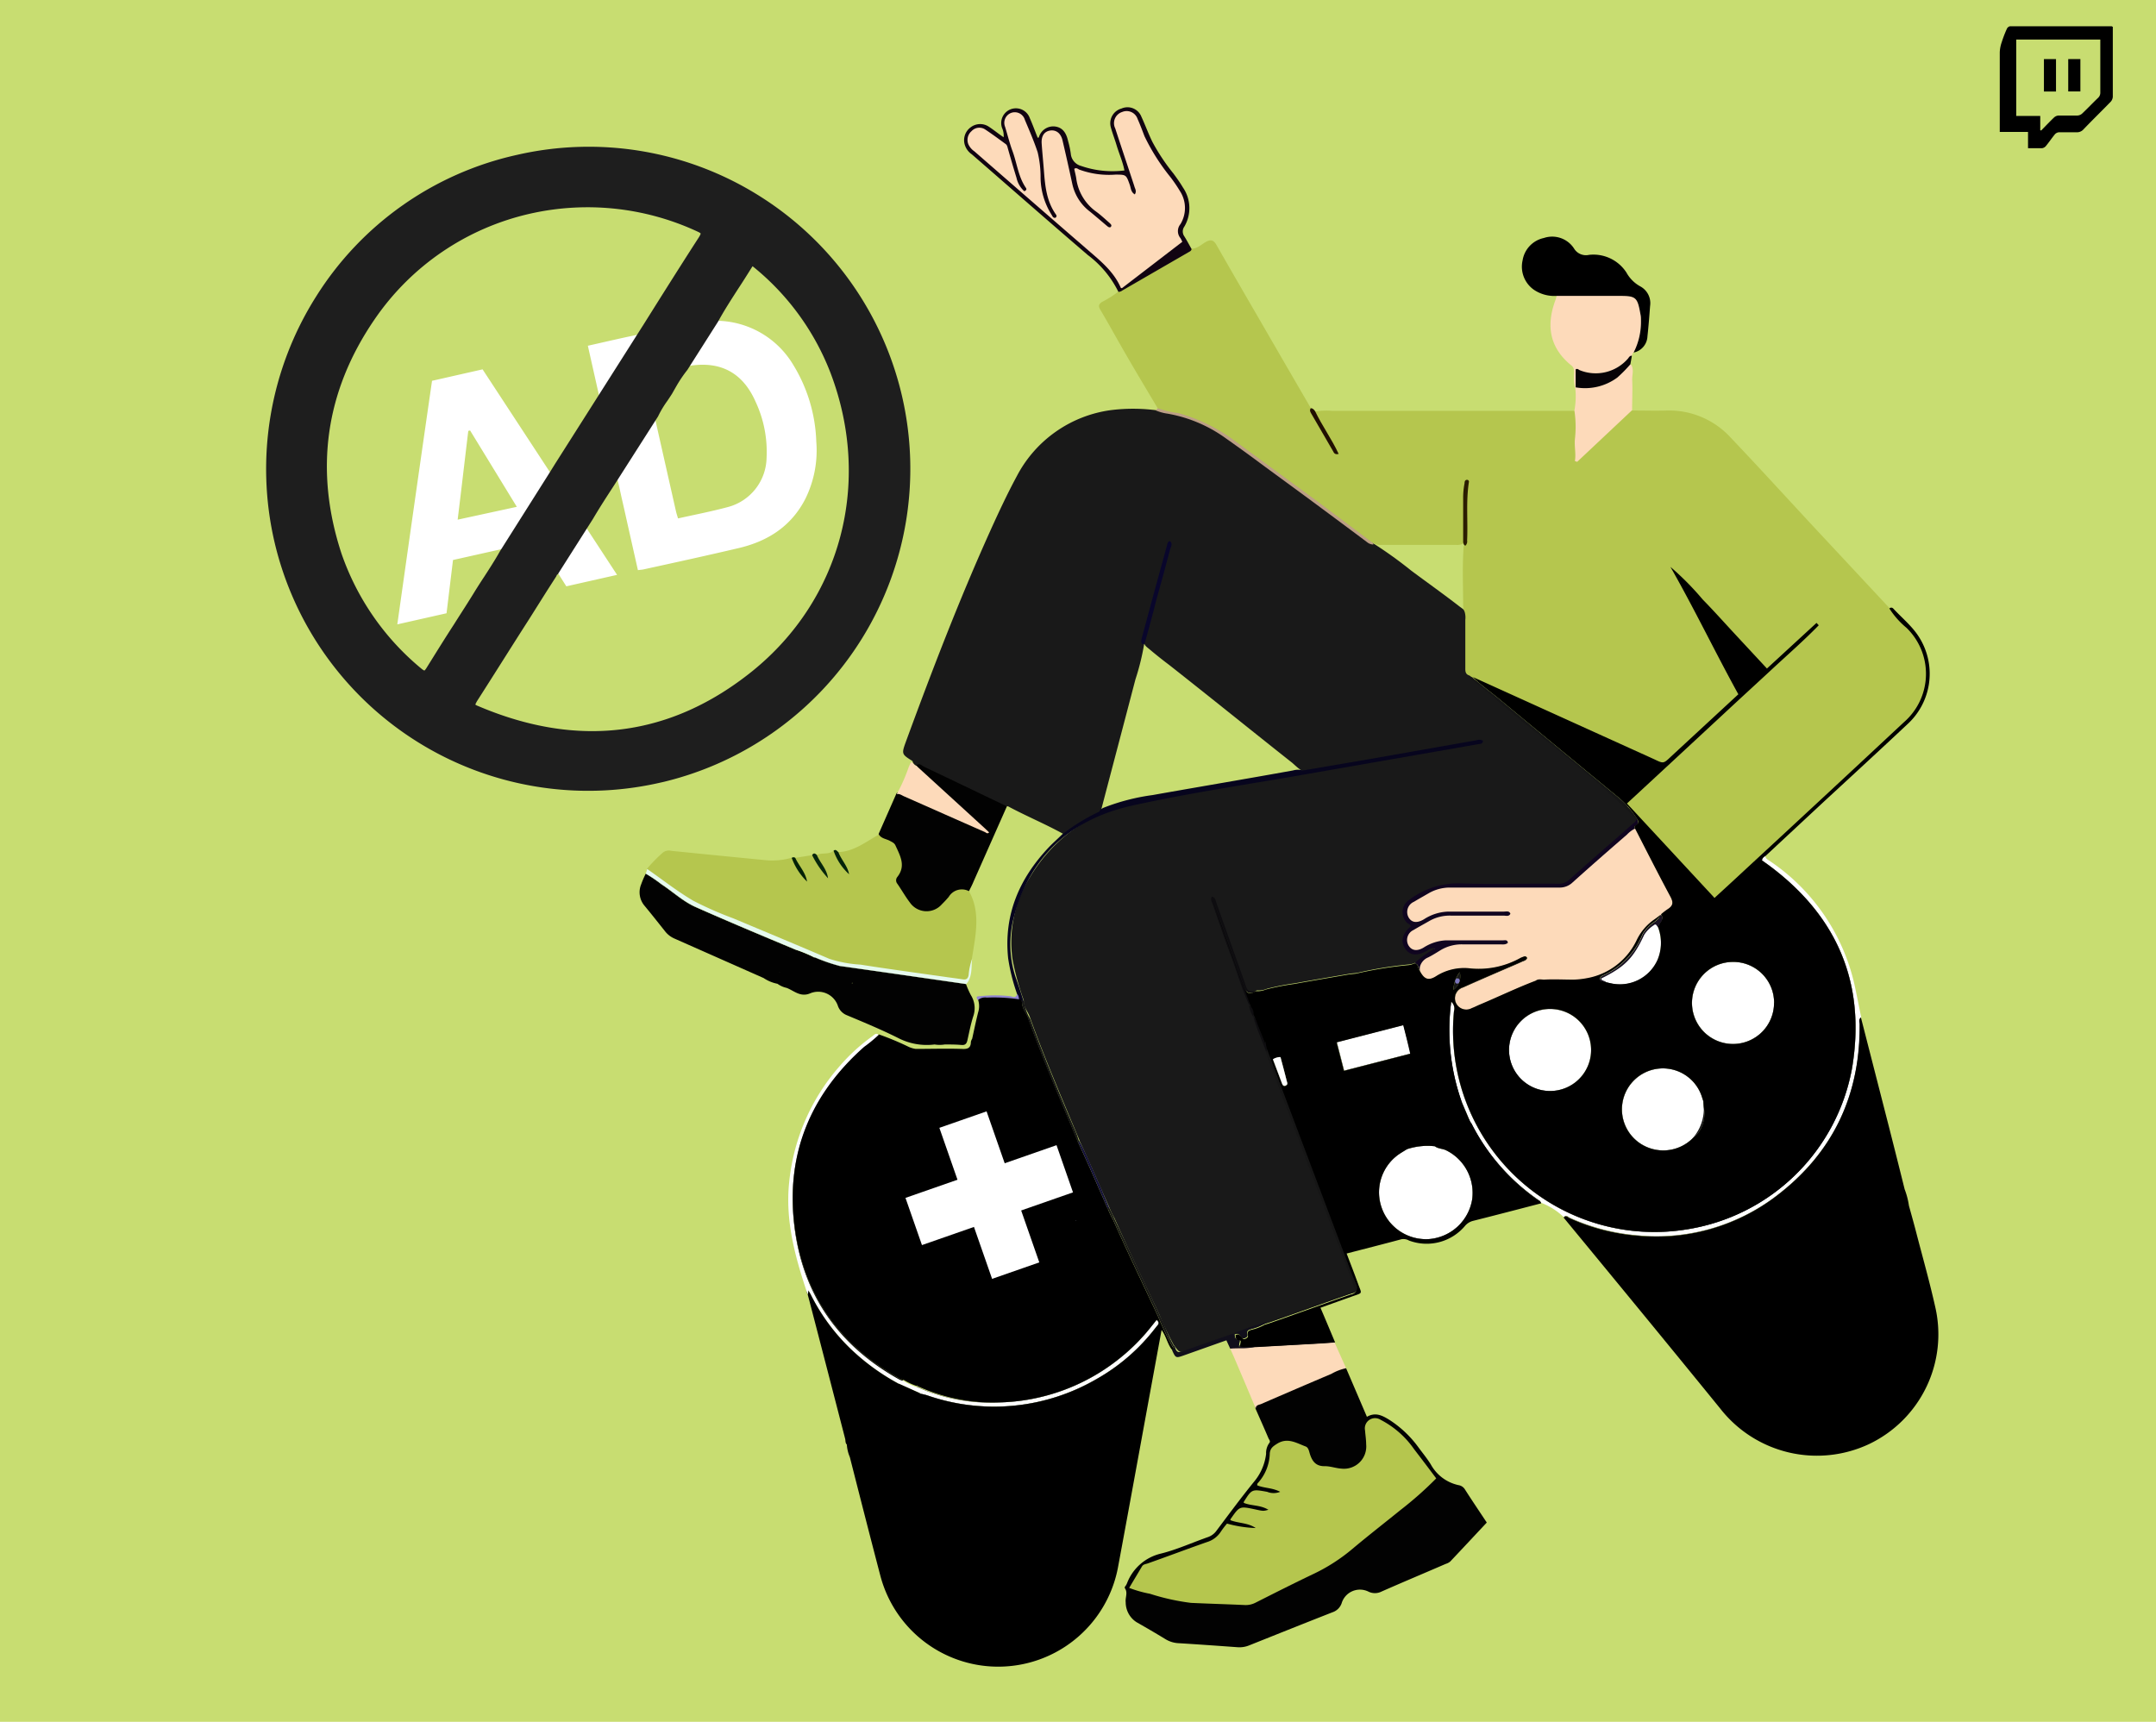 <svg id="Layer_1" data-name="Layer 1" xmlns="http://www.w3.org/2000/svg" viewBox="0 0 310.5 248"><defs><style>.cls-1{fill:#c8dd71;}.cls-2{fill:#fff;}.cls-3{fill:#1e1e1e;}.cls-4{fill:#8b7afe;}.cls-5{fill:#191919;}.cls-6{fill:#b5c64e;}.cls-7{fill:#161616;}.cls-8{fill:#020202;}.cls-9{fill:#fddaba;}.cls-10{fill:#110311;}.cls-11{fill:#07051e;}.cls-12{fill:#e6faee;}.cls-13{fill:#070307;}.cls-14{fill:#bc9f85;}.cls-15{fill:#110f1b;}.cls-16{fill:#200f01;}.cls-17{fill:#9286cf;}.cls-18{fill:#06260b;}.cls-19{fill:#04230a;}.cls-20{fill:#032107;}.cls-21{fill:#100520;}.cls-22{fill:#0e0d10;}.cls-23{fill:#09062c;}.cls-24{fill:#130f3a;}.cls-25{fill:#2b1d01;}.cls-26{fill:#191122;}.cls-27{fill:#141414;}.cls-28{fill:#7c76bc;}.cls-29{fill:#8b7bfe;}.cls-30{fill:#151519;}.cls-31{fill:#161617;}</style></defs><rect class="cls-1" x="-3.74" y="-5.74" width="317.97" height="254.99"/><path class="cls-2" d="M74.67,22.77A45.85,45.85,0,1,1,39.92,77.3,45.78,45.78,0,0,1,74.67,22.77ZM69.5,53.2l9.93,15.16,6.93-11-1.7-7.56c2.37-.53,4.65-1.07,6.94-1.54a2,2,0,0,0,1.37-1c2.75-4.39,5.53-8.75,8.3-13.13.13-.2.22-.42.33-.63-8.69-4.86-21.91-6-33.46-.33a38.35,38.35,0,0,0-21.58,34C46.44,80.37,53.37,91.74,61,97.17L72.43,79.05l-7.19,1.61-.93,7.67-7.09,1.6c1.66-11.76,3.31-23.4,5-35.08ZM68,101.62c15,8.06,37.89,4.48,49.33-14.44,11.33-18.75,3.85-40.19-9.12-49.54L103,46a2.56,2.56,0,0,0,.24.16l.3.05a13,13,0,0,1,10.67,6.29,22.52,22.52,0,0,1,3.35,11.12A15.73,15.73,0,0,1,116,71.82c-2,3.93-5.35,6.1-9.52,7.1C101.9,80,97.31,81,92.74,82c-.26.06-.53.07-.87.12l-.77-3.42-.76-3.38c-.25-1.13-.5-2.25-.76-3.38s-.46-2.2-.77-3.31L84.29,75.8l4.58,7-7.31,1.65L80.2,82.3ZM97.65,74.67c2.42-.54,4.79-1,7.11-1.62a7.48,7.48,0,0,0,5.64-7.13,17,17,0,0,0-1.58-8.05c-1.82-4.15-5-5.87-9.42-5.19a1.48,1.48,0,0,0-1.18.73c-1.19,1.93-2.41,3.85-3.64,5.75a1.53,1.53,0,0,0-.21,1.28c1,4.43,2,8.86,3,13.29C97.44,74,97.54,74.32,97.65,74.67ZM67.7,62l-.26.07c-.51,4.23-1,8.47-1.53,12.78L74.43,73Z"/><path class="cls-3" d="M109.49,28.3a46.17,46.17,0,0,0-35-6h0A45.82,45.82,0,0,0,45.53,42.7a46.49,46.49,0,0,0-6,35.36A46.39,46.39,0,0,0,94.9,112.77l.71-.16A46.39,46.39,0,0,0,109.49,28.3Zm-8.58,5.34s0,.1-.23.49c-1.89,2.92-3.77,5.9-5.59,8.78l-2.51,4-.11.17L79.91,66.86c-.2.33-.41.66-.62,1h0L72,79.4l0,0c-.7,1.25-1.49,2.47-2.26,3.66-.42.63-.84,1.29-1.25,1.94-1,1.65-2.09,3.31-3.11,4.93-1.3,2-2.64,4.16-3.94,6.25h0a1.77,1.77,0,0,1-.31.4l0,0s-.11,0-.45-.28A37.21,37.21,0,0,1,49.18,79.73c-3.94-12-2.34-23.36,4.76-33.72A37,37,0,0,1,76.42,30.76a37.54,37.54,0,0,1,24,2.58C100.87,33.54,100.9,33.63,100.91,33.64ZM68.69,101c2.52-3.93,5.06-8,7.52-11.83l2.52-4L80.12,83l0,0,.06-.14.06-.11.07,0,5.08-8,0,0c1-1.7,2.08-3.36,3-4.77l6.38-10,0,0a14.42,14.42,0,0,1,1.34-2.24c.22-.32.44-.66.66-1l.57-1A19.22,19.22,0,0,1,99,53.27l4.41-6.94v0c.89-1.63,1.93-3.23,2.92-4.77.66-1,1.34-2.08,2-3.14l.05-.07.16.12.06.05a36.56,36.56,0,0,1,11,15.17c6,15.77,1.58,32.63-11.28,43h0c-11.78,9.46-25.06,11.14-39.47,5a1.63,1.63,0,0,1-.4-.21S68.52,101.31,68.69,101Z"/><path class="cls-4" d="M189.2,141.55h0Z"/><path class="cls-5" d="M235.81,118v0l0,.14h0a1.43,1.43,0,0,1-.12.31,1.66,1.66,0,0,1-.43.52c-.31.26-.68.47-1,.74-2.55,2.36-5.2,4.6-7.81,6.9a3.57,3.57,0,0,1-2.56.9c-5,0-10,0-15,0-2.37,0-4.16,1.22-5.91,2.52a1.55,1.55,0,0,0,0,2.54c.53.55.54.91,0,1.47a1.76,1.76,0,0,0-.16,2.45c.57.71,1.21.83,2.23.34s1.05-.53,1.78-.33l0,0v0a18.59,18.59,0,0,1-2.63,2.13l-.11.09a.63.63,0,0,0-.29-.05,2.22,2.22,0,0,1-.77.23,56.86,56.86,0,0,0-7.57,1.23c-.38.05-.76.07-1.13.13-2.6.45-5.2.89-7.8,1.36a35.43,35.43,0,0,0-4.08.8,3.08,3.08,0,0,1-1.41.23,1.88,1.88,0,0,0-.53.28h-.21c-.71,0-.81-.3-1.2-1.36-1.44-3.91-2.79-7.85-4.2-11.77,1.6,4.7,3.27,9.36,5,14h0l.12.35.09.26a2.21,2.21,0,0,1,.12.27c0,.09.06.18.1.27.11.33.22.66.34,1h0c.05.12.09.24.14.35a2.24,2.24,0,0,1,.13.27h0c.14.38.28.76.43,1.14l1,2.52c.07.18.14.36.2.55l.24.66c4,10.59,8,21.18,12,31.8.2.52.46,1,.64,1.54a1,1,0,0,1-.75,1.51c-3.94,1.35-7.85,2.8-11.79,4.16l-.62.19c-.82.27-1.62.58-2.43.88l-1.15.4-.25.09-.25.08-.12.06-.1,0-.06,0c-2.23.74-4.43,1.56-6.66,2.31-1.21.4-1.35.44-1.95-.35l-.1-.14h0l-.16-.21a42.29,42.29,0,0,1-2.09-4.41c-2.17-4.61-4.38-9.2-6.45-13.85a11.49,11.49,0,0,1-.72-1.5h0a1,1,0,0,1-.07-.15c-1.39-3.15-2.75-6.31-4.21-9.43a.83.83,0,0,0-.07-.13l0-.07c-2.46-5.9-5-11.76-7.16-17.79-.26-.75-.88-1.36-.85-2.21l0-.08a2.29,2.29,0,0,0-.08-.28,38.64,38.64,0,0,1-1.54-5.67,17.69,17.69,0,0,1,2.54-11.9A22.75,22.75,0,0,1,164,115.52c6.55-1.27,13.13-2.34,19.7-3.5,8.79-1.56,17.59-3.06,26.38-4.62l1-.17q-10.83,1.88-21.65,3.78a5.31,5.31,0,0,1-1.54.16,2.86,2.86,0,0,1-.58-.29c-.43-.28-.79-.64-1.2-1-5.93-4.69-11.81-9.45-17.76-14.13-1-.75-1.92-1.49-2.85-2.27-.29-.25-.63-.45-.73-.86a37.83,37.83,0,0,1,1.36-5.43c.71-2.75,1.45-5.49,2.21-8.24-1.22,4.2-2.3,8.43-3.48,12.64a2.11,2.11,0,0,0-.09,1.22,34.81,34.81,0,0,1-1.25,5.05c-1.63,6.24-3.28,12.47-4.91,18.7,0,.06,0,.11,0,.17a1.07,1.07,0,0,1-.69.71,21.51,21.51,0,0,0-4,2.47.84.84,0,0,1-.76.22c-2.61-1.45-5.38-2.59-8-4a2.22,2.22,0,0,1-1.48-.42c-3.22-1.57-6.47-3.07-9.67-4.68a4.83,4.83,0,0,0-1.76-.63,1,1,0,0,1-.83-.78c-1.59-1-1.61-1-.92-2.89,3.76-10.25,7.67-20.42,12.16-30.37,1.19-2.63,2.41-5.24,3.78-7.78a18,18,0,0,1,13.56-9.51A25.8,25.8,0,0,1,173.43,61a39.22,39.22,0,0,1,7.11,4.69c2.82,2.13,5.7,4.19,8.53,6.31,2.63,2,5.3,3.91,7.93,5.9a2.41,2.41,0,0,0,.66.29,61,61,0,0,1,5.58,4c2.34,1.74,4.72,3.43,7,5.2.39.29.82.54,1,1.06.19,2.28,0,4.57.09,6.85a2.82,2.82,0,0,0,.37,1.8l.42.43c1.16,1.16,2.52,2.1,3.78,3.15q8.57,7.1,17.14,14.15A12.56,12.56,0,0,1,235.81,118Z"/><path class="cls-6" d="M211.64,97.3c-.71-.19-.6-.8-.61-1.29,0-2.25,0-4.49,0-6.73a2.88,2.88,0,0,0-.09-1.13,2.73,2.73,0,0,1-.22-.79c0-2.88-.14-5.75.07-8.62a6.63,6.63,0,0,0,.33-2.65c.06-2,0-4,0-6,0,2,0,4,0,6a3.9,3.9,0,0,1-.36,2.2,2.1,2.1,0,0,1-1,.2q-5.43,0-10.85,0a2.27,2.27,0,0,1-.82-.12,18.24,18.24,0,0,1-4.3-2.87c-3.11-2.27-6.2-4.57-9.3-6.85l-6.69-4.95a21.92,21.92,0,0,0-10-4.38c-.39-.06-.85-.1-1.08-.53-1.45-2.45-2.92-4.88-4.34-7.34-1.33-2.27-2.58-4.59-3.93-6.86-.32-.54-.19-.78.24-1.09A15.13,15.13,0,0,0,161.07,42a23.4,23.4,0,0,1,3.69-2.29c2.28-1.28,4.48-2.72,6.84-3.89.86,0,1.44-.64,2.11-1s1.08-.24,1.47.44c2.44,4.28,4.92,8.54,7.39,12.81,2.06,3.57,4.14,7.14,6.21,10.71,1,2.07,2.27,4,3.4,6-.85-1.49-1.66-3-2.53-4.5-.17-.3-.53-.6-.25-1a9.44,9.44,0,0,1,2.49-.1q17.42,0,34.84,0c.55.35.4.91.43,1.42.11,1.75-.32,3.52.12,5.4,1-.81,1.85-1.63,2.72-2.45,1.37-1.29,2.61-2.7,4.09-3.87.3-.23.52-.59,1-.55,1.67,0,3.34.05,5,0A12,12,0,0,1,249.22,63c3.8,4,7.54,8.09,11.3,12.15L272.1,87.57a39.81,39.81,0,0,1,3.61,3.74,9.62,9.62,0,0,1-.85,12.33c-4,3.76-8,7.42-12,11.17-2.12,2-4.29,4-6.42,6-2.9,2.7-5.78,5.43-8.72,8.09a1,1,0,0,1-1.6-.08c-1.21-1.35-2.48-2.63-3.71-4q-3.49-3.8-7-7.58c-.26-.28-.54-.54-.79-.83a.86.86,0,0,1,0-1.36c2.87-2.78,5.84-5.47,8.78-8.19l6.43-5.95c3.73-3.45,7.42-6.93,11.18-10.34a.55.55,0,0,0,.18-.24c-2,1.76-3.91,3.57-5.83,5.38-.79.74-1.06.77-1.83,0-2.26-2.36-4.44-4.8-6.67-7.19-1.19-1.27-2.43-2.49-3.55-3.83-.73-.87-1.61-1.62-2.32-2.52a41.28,41.28,0,0,1,2.64,4.79c2.16,4,4.28,8.13,6.49,12.15a1.29,1.29,0,0,1-.37,1.82c-2.45,2.22-4.82,4.53-7.28,6.73q-1,.91-1.95,1.89a1.49,1.49,0,0,1-1.87.36q-3.87-1.73-7.71-3.49c-5.87-2.71-11.79-5.35-17.66-8.06A4.7,4.7,0,0,1,211.64,97.3Z"/><path class="cls-7" d="M189.18,141.55h0Zm-9,1.46h.21a1.88,1.88,0,0,1,.53-.28A4.25,4.25,0,0,0,180.19,143Zm.59,3.66h0a2.24,2.24,0,0,0-.13-.27c-.05-.11-.09-.23-.14-.35h0a1.36,1.36,0,0,0-.34-1c0-.09-.07-.18-.1-.27a2.21,2.21,0,0,0-.12-.27l-.09-.26-.12-.35a7.49,7.49,0,0,0,.13.93h0a3.61,3.61,0,0,1,.64,1.66c.37.34.39.87.67,1.31h0C181.06,147.43,180.92,147.05,180.78,146.67Zm4.52,9c-.28-1.14-.59-2.27-.89-3.4a2,2,0,0,0-1.09.32l1.26,3.35c.1.26.19.57.57.44S185.36,155.89,185.3,155.65Zm9.92,29.23c-.18-.53-.44-1-.64-1.54-3.92-10.62-8-21.21-12-31.8l-.24-.66a6,6,0,0,1-.14-.85.7.7,0,0,0-.06.3,5.81,5.81,0,0,0,.12,1,.07.07,0,0,1,0,.05.38.38,0,0,0,.09.18c.08.26.13.54.23.8q5.55,14.73,11.12,29.46c.5,1.32,1,2.65,1.5,4l-2.75,1-9.9,3.56-.05,0c-.24.17-.54.18-.78.33-.65.4-1.56.38-2.13.9a1.33,1.33,0,0,0-.45.78,7.59,7.59,0,0,1-.7-.38.94.94,0,0,0-.33-.08l-.12,0a.59.59,0,0,0-.24.1l0,.23a1.81,1.81,0,0,0,.91,1.72h0a1.31,1.31,0,0,0,.37.15,1.41,1.41,0,0,0,.35.05c.51,0,1,0,1.53,0,3.07,0,6.11-.34,9.17-.5a3.18,3.18,0,0,0,2.09-.47l-2,.14-9.44.53c-.74-.14-1.5.1-2.23-.11-.11-.32.28-.83-.1-.86-.57-.05-.52-.42-.58-.74l.12-.06.25-.08a1,1,0,0,1,.53.44c.12.18.23.36.49.23s.47-.21.4-.52c-.18-.67.28-.72.74-.85a6.71,6.71,0,0,0,1.67-.67l.62-.19c3.94-1.36,7.85-2.81,11.79-4.16A1,1,0,0,0,195.22,184.88Zm6.9-37.25-9.59,2.47,1.05,4.1,9.59-2.46C202.82,150.37,202.5,149.1,202.12,147.63Zm8.12-7.6a4.37,4.37,0,0,0-.91,2.53A2.4,2.4,0,0,0,210.24,140Zm-2,25.64c-.54-.26-1.16-.22-1.65-.59a9.47,9.47,0,0,0-4,.42c-.35.22-.71.43-1.06.66A6.68,6.68,0,0,0,199,174a6.76,6.76,0,0,0,6.92,4.48,6.74,6.74,0,0,0,2.35-12.79Zm14.86-20.34a5.91,5.91,0,1,0,6,5.83A5.93,5.93,0,0,0,223.15,145.33Zm17.42-16.14c-1.75-3.26-3.42-6.56-5.11-9.85,0-.14-.17-.31.07-.42.46-.23.49-.53.28-.86v0a12.56,12.56,0,0,0-2.77-3.21q-8.58-7.06-17.14-14.15c-1.26-1-2.62-2-3.78-3.15l-.48-.22c-.08.33.22.4.39.54,1,.84,2.06,1.64,3.06,2.51,6.81,5.9,14.23,11.08,20.58,17.53a.56.56,0,0,1,.11.32h0a.5.5,0,0,1-.12.31,1.25,1.25,0,0,1-.23.23.59.59,0,0,0-.2.29.76.76,0,0,0,0,.39s0,0,0,0l.06.12c1.46,3.14,3.22,6.13,4.71,9.26.62,1.29.64,1.28-.41,2.19a1.69,1.69,0,0,0-.52.64.49.49,0,0,1,0,.12v.08h0a4.42,4.42,0,0,1-.44,1.36.65.65,0,0,0,0,.13,1.45,1.45,0,0,0-.05.3,5.8,5.8,0,0,0,.16.81,5.46,5.46,0,0,1-1.56,5.41c-1.71,1.69-3.75,1.72-5.9,1.32l-.61-.09a1.81,1.81,0,0,0-.23,0c.09.37.59.19.83.39l.61.14a5.94,5.94,0,0,0,6.86-3.41,6.33,6.33,0,0,0,.05-4.67c.1-.62,1-1.06.43-1.83a10.24,10.24,0,0,1,1-.77C241,130.47,241,130,240.57,129.19ZM225.22,141c-1.31.06-2.64,0-4,0a17,17,0,0,0-3.38,1.34c-2,.79-3.88,1.72-5.85,2.51-.86.34-1.47.15-1.8-.48a1.42,1.42,0,0,1,.7-1.94,11.53,11.53,0,0,1,1.12-.54c2.33-1,4.64-2,7-3a2.52,2.52,0,0,0,.82-.45c.19-.17.33-.38.19-.64a.51.51,0,0,0-.55-.21,3.25,3.25,0,0,0-1.28.44,8.75,8.75,0,0,1-5.2,1.12,7.66,7.66,0,0,0-.83,0,9,9,0,0,0-5.41,1.19c-.86.52-1.34.31-2-.6a.75.75,0,0,1-.07-.12,2.54,2.54,0,0,1-.16-.38c-.09-.24-.2-.45-.46-.49a.84.84,0,0,0-.4,0,.63.63,0,0,1,.29.05c.39.16.27.73.54,1,.63,1.21,1.24,1.46,2.32.79a7.55,7.55,0,0,1,4.68-1.17,12.31,12.31,0,0,0,7.52-1.49,2.52,2.52,0,0,1,.29-.12c.22-.08.45-.21.64.11-.1.35-.44.4-.71.52-.75.35-1.53.67-2.29,1-2.07.9-4.15,1.79-6.21,2.72a1.64,1.64,0,1,0,1.27,3c.36-.13.7-.31,1.05-.46,2.72-1.14,5.38-2.43,8.14-3.48.38-.29.81-.13,1.21-.15,1.4-.07,2.8.06,4.2,0A4,4,0,0,0,225.22,141Z"/><polygon points="179.87 144.84 179.87 144.84 179.87 144.85 179.87 144.84"/><path d="M244.53,163.22c-.27.31-.59.56-.87.85a6,6,0,0,1-7.49.59,5.9,5.9,0,1,1,8.89-6.83l.26.8c0,.31.06.62.06.92A4.59,4.59,0,0,1,244.53,163.22Z"/><path d="M255.5,144.43a5.91,5.91,0,1,1-5.92-5.88A5.87,5.87,0,0,1,255.5,144.43Z"/><polygon points="255.74 152.14 255.74 152.14 255.74 152.14 255.74 152.14"/><path d="M267.29,144.82a28.39,28.39,0,0,0-5.47-13.7,29.29,29.29,0,0,0-6.93-6.72c-.36-.25-1-.42-.66-1.1a.77.77,0,0,0-.49.61c.43.31.85.6,1.27.92,9.69,7.33,13.72,17,11.71,29A29,29,0,0,1,213,162.71a29.18,29.18,0,0,1-3.64-17.09,1.29,1.29,0,0,0-.4-1.34,31,31,0,0,0,1.41,14.32,1.12,1.12,0,0,1,.05.13.39.39,0,0,0,.07-.29,4.29,4.29,0,0,0-.15-.94,26.48,26.48,0,0,0,2.21,5.13c-.26-.42-.51-.83-.78-1.23l-.34-.31c.07.14.13.29.19.44a1.5,1.5,0,0,1,.19.25,29.6,29.6,0,0,0,9.6,11c.17.12.37.2.4.44.11-.59-.4-.74-.74-1a32.79,32.79,0,0,1-6.12-5.94,19.41,19.41,0,0,1-1.34-1.92,29.31,29.31,0,0,0,3.91,4.73,30.66,30.66,0,0,0,8.17,5.86,27.25,27.25,0,0,0,9.88,2.67h0l.15,0a32.59,32.59,0,0,0,5.82-.13,29.75,29.75,0,0,0,6.44-1.44l.11,0a26.88,26.88,0,0,0,6.91-3.59c.13-.09.26-.18.38-.28a30.23,30.23,0,0,0,5-4.73,31.35,31.35,0,0,0,3-4.11l.08-.14h0l.15-.27a27.63,27.63,0,0,0,3.47-9.73s0-.05,0-.07A31,31,0,0,0,267.29,144.82Zm-58.19.33c-.08,0,0,0,0,0Zm0,.1v-.07s0,.07,0,.15a27.12,27.12,0,0,0-.06,3.52,30.48,30.48,0,0,0,.7,6.41A29.79,29.79,0,0,1,209.13,145.25Z"/><path d="M267.85,147.49c.08,10.24-3.87,18.56-12,24.74a28.48,28.48,0,0,1-20,5.7,29.38,29.38,0,0,1-9.74-2.52c-.24-.11-.55-.53-.88-.08a.62.62,0,0,1,.54-.37,2.42,2.42,0,0,1,.8.33,28.32,28.32,0,0,0,8.73,2.3l.35,0h0l.15,0a27.82,27.82,0,0,0,12.26-1.57l.11,0q.82-.3,1.65-.66a30.7,30.7,0,0,0,5.26-2.93c.13-.09.26-.18.38-.28a28.15,28.15,0,0,0,8-8.84l.08-.14h0l.15-.27a31,31,0,0,0,1.6-3.27,28,28,0,0,0,1.87-6.46s0-.05,0-.07a31.48,31.48,0,0,0,.4-5.15c0-.49-.28-1.14.45-1.42C267.67,146.79,267.85,147.17,267.85,147.49Z"/><path d="M129.24,195.72h0Z"/><path d="M130.17,198.78l-.09,0-.25.12a15.85,15.85,0,0,1-2.94-1.55l1,.68a14.38,14.38,0,0,1,1.43,1,1,1,0,0,1,.07.15.09.09,0,0,1,0,.05l-.13-.1a31.84,31.84,0,0,1-6.84-5,28.63,28.63,0,0,1-5.71-7.79c-.09-.17-.19-.33-.33-.58,0,.27-.07.44-.09.61a.46.46,0,0,1-.08-.24,1.25,1.25,0,0,1,.07-.4c.48,0,.6.43.77.74a29.1,29.1,0,0,0,8.75,10.15c-.56-.41-1.09-.85-1.61-1.31a29,29,0,0,1-8.46-12A29.65,29.65,0,0,1,114,171.19a29.12,29.12,0,0,1,8.86-19.27A11.39,11.39,0,0,1,126.6,149a20.52,20.52,0,0,1-2.15,1.78c-7.68,6.8-11.25,15.32-10.06,25.51,1.16,10,6.38,17.4,15.17,22.28a2.58,2.58,0,0,0,.39.14Z"/><path d="M166.47,191.18a28.06,28.06,0,0,1-8.51,7.43A29.37,29.37,0,0,1,133.6,201c-.23-.08-.47-.13-.7-.19a5,5,0,0,1-.56-.09l.27,0,.39-.09a46.27,46.27,0,0,0,6.39,1.48,29.51,29.51,0,0,0,24.68-8.49c.78-.78,1.43-1.67,2.13-2.52a29.45,29.45,0,0,1-32.75,9.57,2.91,2.91,0,0,1-1.28-.66,1,1,0,0,1-.07-.21.38.38,0,0,1,0-.1.93.93,0,0,1,.14.14A25.79,25.79,0,0,0,143.8,202a28.76,28.76,0,0,0,17.68-6.54,27.74,27.74,0,0,0,4.24-4.29l.85-1.06C167.16,190.58,166.69,190.89,166.47,191.18Z"/><path class="cls-8" d="M193.86,197.07l3,7c1.26-.73,2.27-.16,3.3.48a15.64,15.64,0,0,1,4.18,4c.58.78,1.2,1.54,1.71,2.36a6,6,0,0,0,4,3,1.32,1.32,0,0,1,.92.61c1,1.57,2.06,3.13,3.15,4.78-1.75,1.87-3.5,3.75-5.26,5.61a1.79,1.79,0,0,1-.64.34c-3.09,1.34-6.2,2.64-9.28,4a2.1,2.1,0,0,1-1.86,0,2.75,2.75,0,0,0-3.86,1.67,2.1,2.1,0,0,1-1.34,1.31c-4,1.57-8,3.17-12,4.77a3.67,3.67,0,0,1-1.73.25c-2.78-.2-5.55-.4-8.33-.57a4,4,0,0,1-2-.6c-1.36-.83-2.75-1.64-4.14-2.43a3.4,3.4,0,0,1-1.56-2.86c-.09-.68.33-1.37-.1-2-.1-.15,0-.26.09-.38s.14-.24.2-.37a6.92,6.92,0,0,1,4.92-4.28c2.28-.57,4.46-1.57,6.69-2.35a2.52,2.52,0,0,0,1.24-.89c1.8-2.39,3.57-4.8,5.46-7.12a7.66,7.66,0,0,0,1.72-4,2.47,2.47,0,0,1,.45-1.55c.22-.24,0-.47-.1-.67-.61-1.44-1.25-2.87-1.88-4.3-.1-.66.43-.8.86-1,3.36-1.49,6.74-2.92,10.13-4.33C192.48,197.31,193.05,196.64,193.86,197.07Z"/><path class="cls-6" d="M114.53,123.56l2.43-.39c.74.42.92,1.26,1.37,1.89.22.31.4.64.71,1.06a11.94,11.94,0,0,0-1.06-1.83c-.2-.35-.5-.68-.34-1.14.76-.39,1.71,0,2.41-.62.75.83,1.13,1.9,1.85,2.79-.27-.6-.67-1.09-.94-1.65-.15-.29-.47-.55-.22-.94,2.28-.08,4-1.52,5.84-2.52a4.46,4.46,0,0,1,3.56,3.61,2.62,2.62,0,0,1-.35,2,1.73,1.73,0,0,0,.2,2.11c.43.54.72,1.18,1.14,1.74a2.71,2.71,0,0,0,4.32.39c.6-.57,1.15-1.21,1.78-1.75a1.63,1.63,0,0,1,2.32.05c1.36,2.42,1.16,5,.76,7.6-.11.72-.23,1.44-.35,2.16s-.27,1.34-.32,2c-.07,1-.4,1.3-1.41,1.15-2.51-.38-5-.71-7.53-1.07-3.33-.48-6.66-1-10-1.4a3.46,3.46,0,0,1-1-.28q-9-3.88-18.09-7.59c-2.58-1.05-4.66-2.88-6.94-4.4-.57-.38-1.27-.63-1.5-1.39a22.21,22.21,0,0,1,2.25-2.3,1.39,1.39,0,0,1,1.26-.29q6.91.7,13.85,1.37a10,10,0,0,0,3.49-.38,32.2,32.2,0,0,1,1.86,2.79c-.35-.63-.71-1.25-1.1-1.86C114.6,124.22,114.34,124,114.53,123.56Z"/><path class="cls-8" d="M139.82,143.33a12.56,12.56,0,0,1-.7-1.59c-6.06-.87-12.12-1.75-18.19-2.6a25.33,25.33,0,0,1-3.53-1.21l-.36-.08.11,0a19.28,19.28,0,0,0-2.66-1.09v0l0,0c-4.78-2-9.57-4-14.32-6.11-1.81-.8-3.28-2.2-4.93-3.28A21.43,21.43,0,0,0,93,125.84a12.83,12.83,0,0,0-.66,1.53,3,3,0,0,0,.41,3c1,1.21,2,2.47,3,3.73a3.46,3.46,0,0,0,1.37,1.08l12.85,5.69a5.45,5.45,0,0,0,2,.83,3.57,3.57,0,0,0,1.32.59c1.1.42,2,1.41,3.45.76a3,3,0,0,1,3.9,1.74,2.24,2.24,0,0,0,1.33,1.44c2.53,1.06,5.06,2.11,7.5,3.34a9,9,0,0,0,5.13.87,4.47,4.47,0,0,0,1.46,0c.8,0,1.6,0,2.38.07.6.06.78-.21.89-.71.26-1.15.48-2.31.84-3.43A3.53,3.53,0,0,0,139.82,143.33ZM112.24,140v0l.08.1A.2.2,0,0,1,112.24,140Zm2.25-.83v0h0A0,0,0,0,0,114.49,139.21Zm8.21,2.51,0-.12a.27.27,0,0,0,.09,0A.56.56,0,0,0,122.7,141.72Z"/><path class="cls-8" d="M114.49,136.71v0l0,0c-4.78-2-9.57-4-14.32-6.11-1.81-.8-3.28-2.2-4.93-3.28A21.43,21.43,0,0,0,93,125.84c.44-.18.73.12,1,.33,1.75,1.2,3.46,2.44,5.22,3.61a30.51,30.51,0,0,0,5.11,2.31c3.09,1.31,6.2,2.6,9.29,3.93a2.16,2.16,0,0,1,.86.57A.5.5,0,0,1,114.49,136.71Z"/><path class="cls-8" d="M139.12,141.74c-6.06-.87-12.12-1.75-18.19-2.6a25.33,25.33,0,0,1-3.53-1.21l-.36-.08.11,0a1,1,0,0,1,.53-.05,13.41,13.41,0,0,0,1.78.7h0a17.22,17.22,0,0,0,1.75.44h0c1.93.38,3.92.49,5.86.81,3.52.58,7.06,1,10.59,1.54C138.17,141.31,138.74,141.28,139.12,141.74Z"/><path class="cls-8" d="M139.55,128.36a2.2,2.2,0,0,0-2.91.81,14.45,14.45,0,0,1-1,1.08,2.92,2.92,0,0,1-4.61-.27c-.65-.85-1.18-1.8-1.79-2.68a.77.77,0,0,1,0-1c1.24-1.59.42-3-.28-4.53-.16-.35-.46-.47-.77-.64-.55-.32-1.29-.32-1.66-1l2.58-5.86c.32-.29.65-.14,1,0,3.93,1.71,7.83,3.46,11.74,5.22-2.92-2.52-5.7-5.2-8.58-7.77-.48-.43-1.07-.8-1.26-1.48.4-.39.69,0,1,.16,4,1.9,8,3.83,12,5.74l-4.8,10.83C140,127.49,139.76,127.92,139.55,128.36Z"/><path class="cls-9" d="M235.27,50.78c-.19.09-.2.28-.25.46-1.92,2.8-4.62,3.2-7.71,2.4-.27.67,0,1.36-.24,2a.38.38,0,0,1-.22.23,6.49,6.49,0,0,1-.15-2.15c0-.35,0-.69-.3-1-3.26-2.58-3.78-5.84-2.36-9.58a4.5,4.5,0,0,0,.14-.49,1.55,1.55,0,0,1,1.27-.33c2.92,0,5.84,0,8.76,0a1.75,1.75,0,0,1,1.93,1.36C236.9,46.17,237,48.59,235.27,50.78Z"/><path d="M235.27,50.78a9.7,9.7,0,0,0,1.06-4.61c0-.31,0-.62-.08-.93-.43-2.45-.64-2.63-3.1-2.62l-9,0a5.24,5.24,0,0,1-3.25-.89,4.06,4.06,0,0,1-1.62-4.23,3.93,3.93,0,0,1,3.06-3.22,3.75,3.75,0,0,1,4.34,1.5,2,2,0,0,0,2.16.93,5.66,5.66,0,0,1,5.39,2.54,5.06,5.06,0,0,0,2,2,2.74,2.74,0,0,1,1.41,2.83c-.11,1.46-.22,2.91-.38,4.36A2.49,2.49,0,0,1,235.27,50.78Z"/><path class="cls-9" d="M193.86,197.07a7.21,7.21,0,0,0-2.11.81c-3.38,1.43-6.74,2.88-10.11,4.34-.31.14-.8.13-.78.67q-1.49-3.54-3-7.08c-.23-.54-.47-1.07-.71-1.6.31-.39.71-.34,1.13-.26a2.38,2.38,0,0,0,.37.06h0a6.73,6.73,0,0,0,2.1,0l9.44-.53,2-.14Z"/><path class="cls-10" d="M171.6,35.86c0,.24-.22.35-.4.45l-9.55,5.52a1,1,0,0,1-.58.21,14.8,14.8,0,0,0-4.41-5.31c-5.59-4.79-11.13-9.66-16.7-14.5a2.59,2.59,0,0,1-1.05-1.5,2.29,2.29,0,0,1,.89-2.4,2.25,2.25,0,0,1,2.64-.06c.69.45,1.35,1,2.1,1.5a2.73,2.73,0,0,0-.23-1.35,2.1,2.1,0,0,1,4-1.4c.41.92.75,1.87,1.13,2.81.08,0,.17,0,.18-.08a2.16,2.16,0,0,1,2.33-1.53c1,.14,1.58.79,1.87,2.08a13.27,13.27,0,0,1,.39,1.83,2,2,0,0,0,1.48,1.77,13.82,13.82,0,0,0,6.25.65c-.25-1.27-.78-2.44-1.14-3.65-.25-.84-.57-1.65-.8-2.48a2.2,2.2,0,0,1,1.52-2.79,2.15,2.15,0,0,1,2.86,1.18c.55,1.19,1,2.43,1.58,3.62A29,29,0,0,0,169,25c.47.64.94,1.29,1.36,2a5.24,5.24,0,0,1,.21,5.63,1.21,1.21,0,0,0,0,1.42C170.94,34.64,171.26,35.26,171.6,35.86Z"/><path class="cls-2" d="M267.85,147.49c.08,10.24-3.87,18.56-12,24.74a28.48,28.48,0,0,1-20,5.7,29.38,29.38,0,0,1-9.74-2.52c-.24-.11-.55-.53-.88-.08a9.72,9.72,0,0,0-3.34-2.11c0-.24-.23-.32-.4-.44a29.6,29.6,0,0,1-9.6-11,1.5,1.5,0,0,0-.19-.25c-.06-.15-.12-.3-.19-.44-.33-.79-.67-1.57-1-2.36a1.12,1.12,0,0,0-.05-.13A31,31,0,0,1,209,144.28a1.29,1.29,0,0,1,.4,1.34A29,29,0,0,0,243,177.06a28.73,28.73,0,0,0,23.73-23.22c2-12-2-21.68-11.71-29-.42-.32-.84-.61-1.27-.92a.77.77,0,0,1,.49-.61c.05.41.4.53.68.73a29.25,29.25,0,0,1,12.32,18.55c.28,1.32.54,2.64.81,4C267.67,146.79,267.85,147.17,267.85,147.49Z"/><path class="cls-9" d="M235.05,59.08l-7.91,7.44-.33-.11c.18-1.06-.09-2.07,0-3.13a15.59,15.59,0,0,0-.07-4.15,11,11,0,0,0,.12-3.29l.07-.05a2.06,2.06,0,0,1,1.49-.25,7,7,0,0,0,5.44-2.37c.27-.29.44-.74,1-.7.54.75.14,1.59.21,2.38C235.13,56.25,235.05,57.67,235.05,59.08Z"/><path class="cls-2" d="M166.47,191.18a28.06,28.06,0,0,1-8.51,7.43A29.37,29.37,0,0,1,133.6,201c-.23-.08-.47-.13-.7-.19a5,5,0,0,1-.56-.09l.27,0-3.18-1.43a.09.09,0,0,1,0,.05l-.13-.1a31.84,31.84,0,0,1-6.84-5,28.63,28.63,0,0,1-5.71-7.79c-.09-.17-.19-.33-.33-.58,0,.27-.07.44-.09.61,0-.08,0-.16-.08-.24-1.74-5.2-3.19-10.46-2.59-16a29.77,29.77,0,0,1,7.16-16.56,27,27,0,0,1,4.82-4.43c.29-.21.58-.6.95-.1a20.52,20.52,0,0,1-2.15,1.78c-7.68,6.8-11.25,15.32-10.06,25.51,1.16,10,6.38,17.4,15.17,22.28a2.58,2.58,0,0,0,.39.14l.22,0-.09,0a8.84,8.84,0,0,0,2,.94.38.38,0,0,1,0-.1.93.93,0,0,1,.14.14A25.79,25.79,0,0,0,143.8,202a28.76,28.76,0,0,0,17.68-6.54,27.74,27.74,0,0,0,4.24-4.29l.85-1.06C167.16,190.58,166.69,190.89,166.47,191.18Z"/><path class="cls-11" d="M147.48,144.41l-.66-.23c-.5-.21-.17-.69-.34-1a27.73,27.73,0,0,1-1.29-5.15c-.65-6.24,1.58-11.44,5.79-15.92.64-.68,1.35-1.29,2-1.94a28.63,28.63,0,0,1,5.34-3.27c.21-.48.68-.57,1.09-.74a30.31,30.31,0,0,1,6.56-1.64c6.75-1.2,13.5-2.33,20.24-3.55a2.61,2.61,0,0,1,1.44,0l9-1.53,16-2.82a1.14,1.14,0,0,1,.92.06c0,.53-.47.46-.77.52-8,1.41-16.1,2.8-24.15,4.22-8.57,1.51-17.19,2.75-25.67,4.63-8.94,2-14.91,7.51-17.11,16.63a15.3,15.3,0,0,0,.37,8C146.71,142,147.1,143.18,147.48,144.41Z"/><path class="cls-9" d="M132,110.32l9.85,9,.6.57c-.28.29-.46,0-.64-.06-3.87-1.7-7.74-3.42-11.61-5.13-.33-.14-.65-.42-1.06-.31a24.06,24.06,0,0,0,1.59-3.51,7.56,7.56,0,0,1,.49-1.13C131.52,109.89,131.67,110.23,132,110.32Z"/><path class="cls-12" d="M140,138.12c-.14,1.24.07,2.56-.84,3.62-6.06-.87-12.12-1.75-18.19-2.6a25.33,25.33,0,0,1-3.53-1.21l-.36-.08.11,0a19.28,19.28,0,0,0-2.66-1.09v0l0,0c-4.78-2-9.57-4-14.32-6.11-1.81-.8-3.28-2.2-4.93-3.28A21.43,21.43,0,0,0,93,125.84c.08-.22.14-.45.21-.67,2.2,1.53,4.31,3.2,6.6,4.55a51.16,51.16,0,0,0,5.81,2.56c4.61,1.94,9.23,3.85,13.83,5.83a18.07,18.07,0,0,0,4.47.83c4.19.66,8.38,1.22,12.58,1.82.72.1,1.44.19,2.16.3.52.09.75-.12.84-.62A8.74,8.74,0,0,1,140,138.12Z"/><path class="cls-13" d="M234.8,52.47a19.93,19.93,0,0,1-1.88,1.91,7.81,7.81,0,0,1-6,1.41V53.21c.22-.17.39,0,.56.1a6.14,6.14,0,0,0,6.92-1.6c.18-.18.27-.5.62-.47Z"/><path class="cls-14" d="M166.73,58.8a13.94,13.94,0,0,0,2.92.69,24.41,24.41,0,0,1,8.24,4.06c3.33,2.44,6.65,4.87,10,7.32s6.53,4.88,9.8,7.32a.2.2,0,0,1,.09.24,1.47,1.47,0,0,1-.78-.25c-3-2.25-6.05-4.51-9.08-6.75-2.2-1.62-4.42-3.23-6.61-4.85-1.64-1.22-3.3-2.41-5-3.61a20.22,20.22,0,0,0-8.17-3.39,6.71,6.71,0,0,1-1.7-.47Z"/><path class="cls-15" d="M180.77,194a9.18,9.18,0,0,1-1.73.2c-.62,0-1.25,0-1.87.05l-.55-1.2-6.06,2.15c-1.24.44-1.24.44-1.79-.79a.35.35,0,0,0,.22-.23h0a1.83,1.83,0,0,0,0-.34c.2.05.23.24.29.4.2.52.49.61,1,.41,2.34-.85,4.7-1.65,7-2.46a2.83,2.83,0,0,1,.4-.08.54.54,0,0,1,.07.19c.06.32,0,.69.58.74.38,0,0,.54.1.86C179.27,194.06,180,193.82,180.77,194Z"/><path d="M269.17,208a17.67,17.67,0,0,1-21.42-5.11c-7.48-9.2-15-18.34-22.56-27.51.33-.45.64,0,.88.08a29.38,29.38,0,0,0,9.74,2.52,28.48,28.48,0,0,0,20-5.7c8.14-6.18,12.09-14.5,12-24.74,0-.32-.18-.7.19-1l4.08,15.92q1.13,4.44,2.23,8.87a.47.47,0,0,1,.06.15h0a11,11,0,0,1,.55,2.19c.4,1.45.81,2.9,1.18,4.36.88,3.36,1.82,6.71,2.58,10.1A17.51,17.51,0,0,1,269.17,208Z"/><path class="cls-16" d="M189.4,59.23c1,2.09,2.39,4,3.39,6.15-.59.14-.68-.17-.81-.4l-3.09-5.33c-.15-.26-.35-.53-.11-.86C189.08,58.81,189.23,59,189.4,59.23Z"/><path class="cls-17" d="M146.48,143.18c.3.27.21.67.34,1a47.78,47.78,0,0,0-6-.16c-.45-.6.15-.51.39-.54a19.39,19.39,0,0,1,4.24,0C145.83,143.53,146.32,143.84,146.48,143.18Z"/><path class="cls-18" d="M117.64,123.15c.48,1.14,1.43,2,1.61,3.35a14.2,14.2,0,0,1-2.29-3.33C117.18,122.79,117.41,122.93,117.64,123.15Z"/><path class="cls-19" d="M120.74,122.73c.41,1.11,1.34,2,1.54,3.19a8.14,8.14,0,0,1-2.23-3.39C120.38,122.26,120.53,122.59,120.74,122.73Z"/><path class="cls-20" d="M114.53,123.56c.53,1.15,1.49,2.09,1.7,3.42a9.13,9.13,0,0,1-2.21-3.41A.41.41,0,0,1,114.53,123.56Z"/><path class="cls-21" d="M235.53,118.92c-.24.11-.07.28-.07.42a1,1,0,0,1-.12.25,4,4,0,0,1-.77.76c-2.6,2.31-5.23,4.58-7.85,6.88a3.86,3.86,0,0,1-2.76,1c-5.05,0-10.1,0-15.15,0-2.12,0-3.68,1.11-5.29,2.19a1.06,1.06,0,0,0-.3,1.57,1,1,0,0,0,1.5.23c2-1.24,4.21-1.3,6.46-1.24,1.67,0,3.34,0,5,0a3,3,0,0,1,1,.11.52.52,0,0,1,.39.45.5.5,0,0,1-.39.54,3.15,3.15,0,0,1-1.14.12c-2.26,0-4.53.06-6.79,0s-4,1.1-5.74,2.22a1.07,1.07,0,0,0-.35,1.56,1,1,0,0,0,1.54.34,8.84,8.84,0,0,1,5.41-1.16c2,0,4,0,6.06,0,.43,0,1.07-.09,1.11.48s-.62.6-1,.64a29.44,29.44,0,0,1-5.31.06c-2.23-.15-3.84,1-5.53,2.13-.41.27-.49.76-.73,1.14a1.37,1.37,0,0,1-.19.22c-.27-.27-.15-.84-.54-1a.63.63,0,0,0-.29-.05,13.11,13.11,0,0,1,3-2.17l0,0h0a1.18,1.18,0,0,0-1.11.29c-1.5.84-2.52.76-3.22-.28s-.4-2.13.8-3.17c0-.33-.37-.37-.54-.56a2.12,2.12,0,0,1,.32-3.27,11.68,11.68,0,0,1,7.26-2.39c4.72.19,9.46,0,14.19.06a2.17,2.17,0,0,0,1.59-.57c3-2.67,6.07-5.32,9.1-8,.25-.22.6-.38.55-.82l.14.18C236,118.39,236,118.69,235.53,118.92Z"/><path class="cls-22" d="M180.93,142.74a1.88,1.88,0,0,0-.53.28h-.21c-.71,0-.81-.3-1.2-1.36-1.44-3.91-2.79-7.85-4.2-11.77,1.6,4.7,3.27,9.36,5,14h0l.12.35a5.66,5.66,0,0,0,0,.58h0c-1-2.21-1.68-4.54-2.51-6.82-1-2.6-1.86-5.23-2.78-7.84-.11-.31-.35-.61-.09-1,.51.08.52.51.64.84l4.11,11.57C179.68,142.82,179.69,142.82,180.93,142.74Z"/><path class="cls-23" d="M164.84,92.73l-.26.08c-.36-.27-.21-.63-.12-1q1.78-6.64,3.61-13.27c.06-.22.05-.5.4-.61.5.36.15.81.05,1.18-.64,2.45-1.31,4.89-2,7.34C166,88.57,165.41,90.65,164.84,92.73Z"/><path d="M168.83,193.92a42.29,42.29,0,0,1-2.09-4.41c-2.17-4.61-4.38-9.2-6.45-13.85a11.49,11.49,0,0,1-.72-1.5h0a1,1,0,0,1-.07-.15c-1.39-3.15-2.75-6.31-4.21-9.43a.83.83,0,0,0-.07-.13l0-.07c-2.46-5.9-5-11.76-7.16-17.79-.26-.75-.88-1.36-.85-2.21,0-.12-.07-.24-.11-.36a1.06,1.06,0,0,0-.37-.09,24.54,24.54,0,0,0-4.61-.24,1.61,1.61,0,0,0-1.25.33,3,3,0,0,1,0,1.79c-.32,1.26-.58,2.53-.86,3.8a1.45,1.45,0,0,0-.19.47c0,.9-.5,1.06-1.34,1-2.2-.07-4.41,0-6.61,0a3.69,3.69,0,0,1-1.07-.33A40.84,40.84,0,0,0,126.6,149a20.52,20.52,0,0,1-2.15,1.78c-7.68,6.8-11.25,15.32-10.06,25.51,1.16,10,6.38,17.4,15.17,22.28a2.58,2.58,0,0,0,.39.14l.22,0-.09,0a8.84,8.84,0,0,0,2,.94.38.38,0,0,1,0-.1.93.93,0,0,1,.14.14A25.79,25.79,0,0,0,143.8,202a28.76,28.76,0,0,0,17.68-6.54,27.74,27.74,0,0,0,4.24-4.29l.85-1.06c.59.47.12.78-.1,1.07a28.06,28.06,0,0,1-8.51,7.43A29.37,29.37,0,0,1,133.6,201c-.23-.08-.47-.13-.7-.19a5,5,0,0,1-.56-.09l.27,0-3.18-1.43a.09.09,0,0,1,0,.05l-.13-.1a31.84,31.84,0,0,1-6.84-5,28.63,28.63,0,0,1-5.71-7.79c-.09-.17-.19-.33-.33-.58,0,.27-.07.44-.09.61l.24.9q2.58,9.91,5.14,19.83c.08.28,0,.62.25.86a5.39,5.39,0,0,0,.43,1.8c1.46,5.73,2.92,11.46,4.42,17.18A17.55,17.55,0,0,0,161,225.8c1.72-9.24,3.39-18.48,5.09-27.72.39-2.13.78-4.25,1.2-6.52.68.95.84,2,1.46,2.81a.45.45,0,0,0,.32-.09Zm-39.61,1.8h0Zm4.05,1.64v0h0A0,0,0,0,0,133.27,197.36ZM136.33,169a.3.3,0,0,1,0-.08s0,0,0,.06Zm18.56,6.82.06-.07H155Z"/><path class="cls-24" d="M159.8,174.09a.24.24,0,0,0-.23.07,1,1,0,0,1-.07-.15c-1.39-3.15-2.75-6.31-4.21-9.43a.83.83,0,0,0-.07-.13.29.29,0,0,0,.19-.14c1.14,2.09,2,4.32,3,6.47C158.87,171.88,159.32,173,159.8,174.09Z"/><path class="cls-22" d="M182.39,151.52a1.6,1.6,0,0,0-.1-.23c-.65-1.58-1.29-3.15-1.78-4.78h0a1.24,1.24,0,0,1,.27.17h0c.14.38.28.76.43,1.14l1,2.52a.7.7,0,0,1,.06-.3,6,6,0,0,0,.14.85A1.72,1.72,0,0,1,182.39,151.52Z"/><path class="cls-15" d="M182.59,190.36l-.05,0a3.27,3.27,0,0,1-.48.35,6.71,6.71,0,0,1-1.67.67c-.46.13-.92.18-.74.85.07.31-.18.42-.4.52s-.37-.05-.49-.23a1,1,0,0,0-.53-.44.91.91,0,0,0-.44-.05l.24-.1A33.78,33.78,0,0,1,182.59,190.36Z"/><path class="cls-22" d="M180.51,146.5h0a4.67,4.67,0,0,1-.64-1.67h0a1.46,1.46,0,0,1,.3.22,1.36,1.36,0,0,1,.34,1h0C180.52,146.2,180.51,146.35,180.51,146.5Z"/><path class="cls-25" d="M211.06,78.58c-.25,0-.27-.27-.34-.45,0-2.09,0-4.17,0-6.25a10.87,10.87,0,0,1,.2-2.28c0-.23.06-.5.39-.49a.27.27,0,0,1,.24.3c-.44,2.8-.13,5.62-.26,8.43A.84.84,0,0,1,211.06,78.58Z"/><path class="cls-9" d="M240.21,131a10.24,10.24,0,0,0-1,.77.91.91,0,0,1-.11.16v-.08c-.26.2-.52.41-.8.6a7.6,7.6,0,0,0-2.57,3,9.83,9.83,0,0,1-7.29,5.5,11.48,11.48,0,0,1-1.84.19c-1.4,0-2.8-.08-4.2,0-.4,0-.83-.14-1.21.15-2.76,1.05-5.42,2.34-8.14,3.48-.35.15-.69.33-1.05.46a1.64,1.64,0,1,1-1.27-3c2.06-.93,4.14-1.82,6.21-2.72.76-.33,1.54-.65,2.29-1,.27-.12.61-.17.71-.52-.19-.32-.42-.19-.64-.11a2.52,2.52,0,0,0-.29.12,12.31,12.31,0,0,1-7.52,1.49,7.55,7.55,0,0,0-4.68,1.17c-1.08.67-1.69.42-2.32-.79a2,2,0,0,1,0-.6,2,2,0,0,1,1.19-1.37c.62-.31,1.21-.69,1.8-1.05a5.88,5.88,0,0,1,3.09-.83c1.8,0,3.61,0,5.42,0,.4,0,.84.09,1.17-.23-.06-.46-.41-.35-.65-.35q-4.12,0-8.25,0A6.51,6.51,0,0,0,205,136.5c-.94.55-1.71.42-2.16-.34a1.58,1.58,0,0,1,.72-2.2c.75-.45,1.51-.86,2.26-1.29a5.9,5.9,0,0,1,3.1-.79c2.53,0,5.08,0,7.61,0,.35,0,.78.18,1-.28-.2-.45-.6-.3-.92-.3q-4,0-8,0a6.78,6.78,0,0,0-3.54,1.11c-1,.59-1.74.49-2.19-.24a1.6,1.6,0,0,1,.75-2.28c.68-.41,1.38-.8,2.07-1.2a6.09,6.09,0,0,1,3.18-.85c5.22,0,10.44,0,15.66,0a2.67,2.67,0,0,0,1.95-.75c2.58-2.32,5.2-4.61,7.83-6.89a4.21,4.21,0,0,1,1-.78l.2-.08c1.69,3.29,3.36,6.59,5.11,9.85C241,130,241,130.47,240.21,131Z"/><path class="cls-2" d="M212,172.85a6.83,6.83,0,0,1-6.07,5.61A6.76,6.76,0,0,1,199,174a6.68,6.68,0,0,1,2.57-7.82c.35-.23.71-.44,1.06-.66a9.47,9.47,0,0,1,4-.42c.49.37,1.11.33,1.65.59A6.82,6.82,0,0,1,212,172.85Z"/><path class="cls-2" d="M229.15,151.16a5.91,5.91,0,1,1-6-5.83A5.91,5.91,0,0,1,229.15,151.16Z"/><path class="cls-2" d="M244.53,163.22c-.27.31-.59.56-.87.85a6,6,0,0,1-7.49.59,5.9,5.9,0,1,1,8.89-6.83l.26.8c0,.3,0,.61.06.92A4.59,4.59,0,0,1,244.53,163.22Z"/><path class="cls-2" d="M255.5,144.43a5.91,5.91,0,1,1-5.92-5.88A5.87,5.87,0,0,1,255.5,144.43Z"/><path class="cls-2" d="M203.17,151.74l-9.59,2.46-1.05-4.1,9.59-2.47C202.5,149.1,202.82,150.37,203.17,151.74Z"/><path class="cls-2" d="M238.76,138.22a5.94,5.94,0,0,1-6.86,3.41l-.61-.14c-.24-.2-.74,0-.83-.39,0,0,0,0,0-.07,0-.43.41-.49.71-.64a11,11,0,0,0,5.32-5.6,2.54,2.54,0,0,1,.26-.49h0l.19-.26,0,0a4.14,4.14,0,0,1,.94-.82c.37-.24.62-.21.79.06a1,1,0,0,1,.12.3A6.33,6.33,0,0,1,238.76,138.22Z"/><path d="M276.52,92c-1-1.71-2.55-2.93-3.87-4.36a.38.38,0,0,0-.55,0,11.93,11.93,0,0,0,2.47,2.79,9.23,9.23,0,0,1-.36,13.58q-11.37,10.62-22.8,21.18c-1.47,1.37-2.95,2.73-4.49,4.14l-12.61-13.6,7-6.48,6.89-6.39c2.32-2.16,4.66-4.3,7-6.47s4.58-4.12,6.73-6.33l-.32-.34-7.14,6.57-4.7-5.06c-1.52-1.64-3-3.3-4.56-4.89a41.1,41.1,0,0,0-4.64-4.69C244,87.66,247,93.92,250.35,100l-9.73,9c-1.05,1-1.06,1-2.38.36L212.12,97.52c1.16,1.16,2.52,2.1,3.78,3.15q8.57,7.1,17.14,14.15a12.56,12.56,0,0,1,2.77,3.21v0c.21.33.18.63-.28.86-.24.11-.07.28-.07.42,1.69,3.29,3.36,6.59,5.11,9.85.43.79.4,1.28-.36,1.76a10.24,10.24,0,0,0-1,.77c.55.77-.33,1.21-.43,1.83a6.33,6.33,0,0,1-.05,4.67,5.94,5.94,0,0,1-6.86,3.41l-.61-.14c-.24-.2-.74,0-.83-.39,0,0,0,0,0-.07,0-.43.41-.49.71-.64a11,11,0,0,0,5.32-5.6,2.54,2.54,0,0,1,.26-.49h0l.19-.26,0,0a5.27,5.27,0,0,1,1.31-1.22,2.83,2.83,0,0,0,.86-.9h0v-.08c-.26.2-.52.41-.8.6a7.6,7.6,0,0,0-2.57,3,9.83,9.83,0,0,1-7.29,5.5,11.48,11.48,0,0,1-1.84.19c-1.4,0-2.8-.08-4.2,0-.4,0-.83-.14-1.21.15-2.76,1.05-5.42,2.34-8.14,3.48-.35.15-.69.33-1.05.46a1.64,1.64,0,1,1-1.27-3c2.06-.93,4.14-1.82,6.21-2.72.76-.33,1.54-.65,2.29-1,.27-.12.61-.17.71-.52-.19-.32-.42-.19-.64-.11a2.52,2.52,0,0,0-.29.12,12.31,12.31,0,0,1-7.52,1.49,7.55,7.55,0,0,0-4.68,1.17c-1.08.67-1.69.42-2.32-.79-.27-.27-.15-.84-.54-1a.63.63,0,0,0-.29-.05,2.22,2.22,0,0,1-.77.23,56.86,56.86,0,0,0-7.57,1.23c-.38.05-.76.07-1.13.13-2.6.45-5.2.89-7.8,1.36a35.43,35.43,0,0,0-4.08.8,3.08,3.08,0,0,1-1.41.23,1.88,1.88,0,0,0-.53.28h-.21c-.71,0-.81-.3-1.2-1.36-1.44-3.91-2.79-7.85-4.2-11.77,1.6,4.7,3.27,9.36,5,14h0l.12.35.09.26a2.21,2.21,0,0,1,.12.27c0,.09.06.18.1.27a1.36,1.36,0,0,1,.34,1h0c.05.12.09.24.14.35a2.24,2.24,0,0,1,.13.27h0c.14.38.28.76.43,1.14l1,2.52a.7.7,0,0,1,.06-.3v0l0,0,0,.06a6,6,0,0,0,.14.85l.24.66c4,10.59,8,21.18,12,31.8.2.52.46,1,.64,1.54a1,1,0,0,1-.75,1.51c-3.94,1.35-7.85,2.8-11.79,4.16l-.62.19a6.71,6.71,0,0,1-1.67.67c-.46.13-.92.18-.74.85.07.31-.18.42-.4.52s-.37-.05-.49-.23a1,1,0,0,0-.53-.44l-.25.08-.12.06c.06.32,0,.69.58.74.38,0,0,.54.1.86.73.21,1.49,0,2.23.11l9.44-.53,2-.14c-.69-1.65-1.38-3.3-2.11-5l4.45-1.59c1.74-.63,1.52-.3.93-1.95-.51-1.42-1.06-2.82-1.61-4.27,2.72-.71,5.31-1.36,7.9-2.06a1.64,1.64,0,0,1,1.08.19,7.22,7.22,0,0,0,8.05-2.09,2.24,2.24,0,0,1,1.2-.75c3.26-.82,6.52-1.67,9.78-2.52,0-.24-.23-.32-.4-.44a29.6,29.6,0,0,1-9.6-11,1.5,1.5,0,0,0-.19-.25c-.06-.15-.12-.3-.19-.44-.33-.79-.67-1.57-1-2.36a1.12,1.12,0,0,0-.05-.13A31,31,0,0,1,209,144.28a1.29,1.29,0,0,1,.4,1.34A29,29,0,0,0,243,177.06a28.73,28.73,0,0,0,23.73-23.22c2-12-2-21.68-11.71-29-.42-.32-.84-.61-1.27-.92a.77.77,0,0,1,.49-.61l8.48-7.89c4-3.69,8-7.37,11.94-11.07A9.85,9.85,0,0,0,276.52,92Zm-91.37,64.4c-.38.13-.47-.18-.57-.44l-1.26-3.35a2,2,0,0,1,1.09-.32c.3,1.13.61,2.26.89,3.4C185.36,155.89,185.54,156.22,185.15,156.36Zm4-14.8h0Zm4.4,12.64-1.05-4.1,9.59-2.47c.38,1.47.7,2.74,1,4.11ZM212,172.85a6.83,6.83,0,0,1-6.07,5.61A6.76,6.76,0,0,1,199,174a6.68,6.68,0,0,1,2.57-7.82c.35-.23.71-.44,1.06-.66a9.47,9.47,0,0,1,4-.42c.49.37,1.11.33,1.65.59A6.82,6.82,0,0,1,212,172.85Zm-2.68-30.29a4.37,4.37,0,0,1,.91-2.53A2.4,2.4,0,0,1,209.33,142.56Zm13.88,14.58a5.91,5.91,0,1,1,5.94-6A5.9,5.9,0,0,1,223.21,157.14Zm21.32,6.08c-.27.31-.59.56-.87.85a6,6,0,0,1-7.49.59,5.9,5.9,0,1,1,8.89-6.83l.26.8c0,.31.06.62.06.92A4.59,4.59,0,0,1,244.53,163.22Zm11.21-11.08Zm-.24-7.71a5.91,5.91,0,1,1-5.92-5.88A5.87,5.87,0,0,1,255.5,144.43Z"/><path class="cls-26" d="M238.81,133.55a.53.53,0,0,1-.16-.17c-.11-.16-.22-.34-.48-.11a4.43,4.43,0,0,0-1.38,1.38c-1.57,3.38-2.79,4.61-6.19,6.29a.48.48,0,0,0,.09.19c.16.17.49.13.6.36-.24-.2-.74,0-.83-.39,0,0,0,0,0-.07,0-.43.41-.49.71-.64a11,11,0,0,0,5.32-5.6,2.54,2.54,0,0,1,.26-.49h0l.19-.26,0,0a5.27,5.27,0,0,1,1.31-1.22,2.83,2.83,0,0,0,.86-.9h0v-.08l.11-.08C239.79,132.49,238.91,132.93,238.81,133.55Z"/><path class="cls-27" d="M244.53,163.22c-.27.31-.59.56-.87.85a6.43,6.43,0,0,0,1.72-4.52A4.59,4.59,0,0,1,244.53,163.22Z"/><path class="cls-2" d="M185.15,156.36c-.38.13-.47-.18-.57-.44l-1.26-3.35a2,2,0,0,1,1.09-.32c.3,1.13.61,2.26.89,3.4C185.36,155.89,185.54,156.22,185.15,156.36Z"/><polygon class="cls-27" points="255.74 152.14 255.74 152.14 255.74 152.14 255.74 152.14"/><path class="cls-28" d="M209.56,141.31a1.72,1.72,0,0,1,.07-.21.31.31,0,0,1,.59.17,2.25,2.25,0,0,1-.08.24A.31.31,0,0,1,209.56,141.31Z"/><path d="M129.24,195.72h0Z"/><path class="cls-29" d="M155,175.75l-.12.08.06-.07H155Z"/><path class="cls-30" d="M155,175.75l-.12.08.06-.07H155Z"/><path class="cls-31" d="M130.17,198.78l-.09,0-.13-.07Z"/><path class="cls-31" d="M132.23,199.8l-.13,0a.38.38,0,0,1,0-.1A.93.93,0,0,1,132.23,199.8Z"/><path class="cls-7" d="M129.44,199.3l-.13-.1.12.05A.09.09,0,0,1,129.44,199.3Z"/><path class="cls-7" d="M155,175.75H155l-.06.07.12-.08Zm14,18c-.58-1-1-2.09-1.44-3.14-2.55-5.53-5.17-11-7.77-16.56a.38.38,0,0,0-.3-.08,1,1,0,0,0,.07.15h0a11.49,11.49,0,0,0,.72,1.5c2.07,4.65,4.28,9.24,6.45,13.85a42.29,42.29,0,0,0,2.09,4.41l.26.36C169.19,194.17,169.1,194,169,193.79ZM154.91,163c-2.3-5.36-4.54-10.74-6.54-16.21a7.42,7.42,0,0,1-.89-2.36.91.91,0,0,0-.41-.39c0,.12.07.24.11.36,0,.85.59,1.46.85,2.21,2.12,6,4.7,11.89,7.16,17.79l0,.07a.83.83,0,0,1,.07.13.25.25,0,0,0,.12-.27C155.24,163.87,155.09,163.41,154.91,163Z"/><path class="cls-7" d="M132.9,200.82a5,5,0,0,1-.56-.09l.27,0Z"/><path class="cls-6" d="M206.84,212.94a51.47,51.47,0,0,1-5.09,4.51c-2.32,1.88-4.69,3.72-7,5.66a26,26,0,0,1-5.69,3.64c-2.76,1.32-5.49,2.7-8.22,4.08a3.08,3.08,0,0,1-1.6.35c-2.57-.12-5.15-.19-7.72-.31a32.23,32.23,0,0,1-5.9-1.31,17.09,17.09,0,0,1-3-.85l1.85-3.1c.18-.3.53-.32.82-.42,2.84-1,5.68-2.08,8.54-3.08a3.61,3.61,0,0,0,2-1.51,12.48,12.48,0,0,1,.88-1.15,17.67,17.67,0,0,0,4.13.64c-1.1-.77-2.46-.67-3.64-1.13,0-.07,0-.15.05-.2,1.28-1.83,1.28-1.83,3.5-1.36,1.19.26,1.19.26,1.92.06-1.16-.72-2.47-.54-3.55-1,0-.06,0-.1,0-.13,1.17-1.86,1.17-1.85,3.36-1.46a2.49,2.49,0,0,0,1.89,0c-1.15-.6-2.3-.51-3.31-.93,0-.09,0-.23.05-.28a6.6,6.6,0,0,0,1.76-4.34c.08-.74.47-1,1.05-1.37,1.51-.95,2.79-.1,4.11.39.41.15.49.67.61,1.06.34,1.08.87,1.81,2.17,1.78.79,0,1.58.3,2.37.35a3.21,3.21,0,0,0,3.57-3.5c0-.66-.11-1.32-.16-2a1.47,1.47,0,0,1,2.24-1.53,13.27,13.27,0,0,1,4.82,4.23C204.72,210.12,205.75,211.48,206.84,212.94Z"/><path class="cls-7" d="M114.49,136.71v0l0,0Z"/><path class="cls-7" d="M117.4,137.93l-.36-.08.11,0Z"/><path class="cls-9" d="M163.43,28c.32-.5,0-.85-.07-1.19-.91-2.78-1.85-5.55-2.75-8.32a1.69,1.69,0,0,1,1-2.36,1.66,1.66,0,0,1,2.22,1c.37.82.68,1.67,1,2.5a30.11,30.11,0,0,0,3.74,5.89,21.73,21.73,0,0,1,1.36,2,4.47,4.47,0,0,1,.07,4.77,1.57,1.57,0,0,0,0,2,3.82,3.82,0,0,1,.27.54l-8.68,6.67c-.08,0-.17,0-.19-.08-1.07-2.45-3.12-4-5.07-5.71q-8-6.93-16-13.91a2.5,2.5,0,0,1-.86-1,1.66,1.66,0,0,1,.45-1.91,1.52,1.52,0,0,1,1.92-.27c1,.66,2,1.4,3,2.13.23.17.26.48.34.74.39,1.38.79,2.75,1.21,4.11a3.65,3.65,0,0,0,1.12,1.94c.27-.09.39-.27.24-.48-1.14-1.65-1.29-3.66-2-5.48-.38-1.08-.66-2.2-1-3.31a1.53,1.53,0,0,1,.85-2,1.51,1.51,0,0,1,2,1c.65,1.54,1.32,3.08,1.84,4.66a15.38,15.38,0,0,1,.42,3.72,10.22,10.22,0,0,0,1.56,5.24c.14.21.21.53.56.48a.29.29,0,0,0,.11-.45c-1.37-1.91-1.58-4.12-1.75-6.35-.1-1.29-.23-2.57-.32-3.86-.08-1.08.34-1.75,1.18-1.9s1.57.33,1.82,1.41q.74,3.15,1.42,6.32A6.79,6.79,0,0,0,157,30.5c.83.68,1.65,1.39,2.47,2.08.13.1.27.22.48.13.25-.27,0-.43-.15-.59-.63-.55-1.24-1.13-1.91-1.62A7,7,0,0,1,155,25.71c-.07-.47-.2-.94-.29-1.39.31-.21.5,0,.7.1a12.43,12.43,0,0,0,5.23.73c1.55,0,1.54,0,2.07,1.48C162.87,27.09,162.86,27.67,163.43,28Z"/><rect class="cls-2" x="138.87" y="160.63" width="7.2" height="23.04" transform="translate(-48.76 56.55) rotate(-19.24)"/><rect class="cls-2" x="138.87" y="160.63" width="7.2" height="23.04" transform="translate(26.88 363.38) rotate(-109.24)"/><path d="M304.28,3.87v.47c0,3.2,0,6.39,0,9.58a1.16,1.16,0,0,1-.3.73c-1.3,1.34-2.64,2.64-3.94,4a1.23,1.23,0,0,1-1,.4c-.83,0-1.68,0-2.52,0a.91.91,0,0,0-.57.28c-.46.56-.86,1.16-1.32,1.72a.91.91,0,0,1-.56.3c-.66,0-1.31,0-2,0V19h-4.07v-.65c0-3.59,0-7.19,0-10.78a4.89,4.89,0,0,1,.27-1.46,17.47,17.47,0,0,1,.77-2,.65.65,0,0,1,.45-.33h14.62ZM293.83,18.75l.13.05c.62-.63,1.23-1.28,1.87-1.89a1.05,1.05,0,0,1,.65-.27c.91,0,1.82,0,2.72,0a1.11,1.11,0,0,0,.65-.27c.78-.74,1.52-1.52,2.3-2.27a1,1,0,0,0,.33-.79c0-2.37,0-4.74,0-7.11,0-.16,0-.32,0-.5H290.37v11h3.46Z"/><path d="M297.86,8.51h1.75v4.66h-1.75Z"/><path d="M296.1,13.18h-1.74V8.51h1.74Z"/></svg>